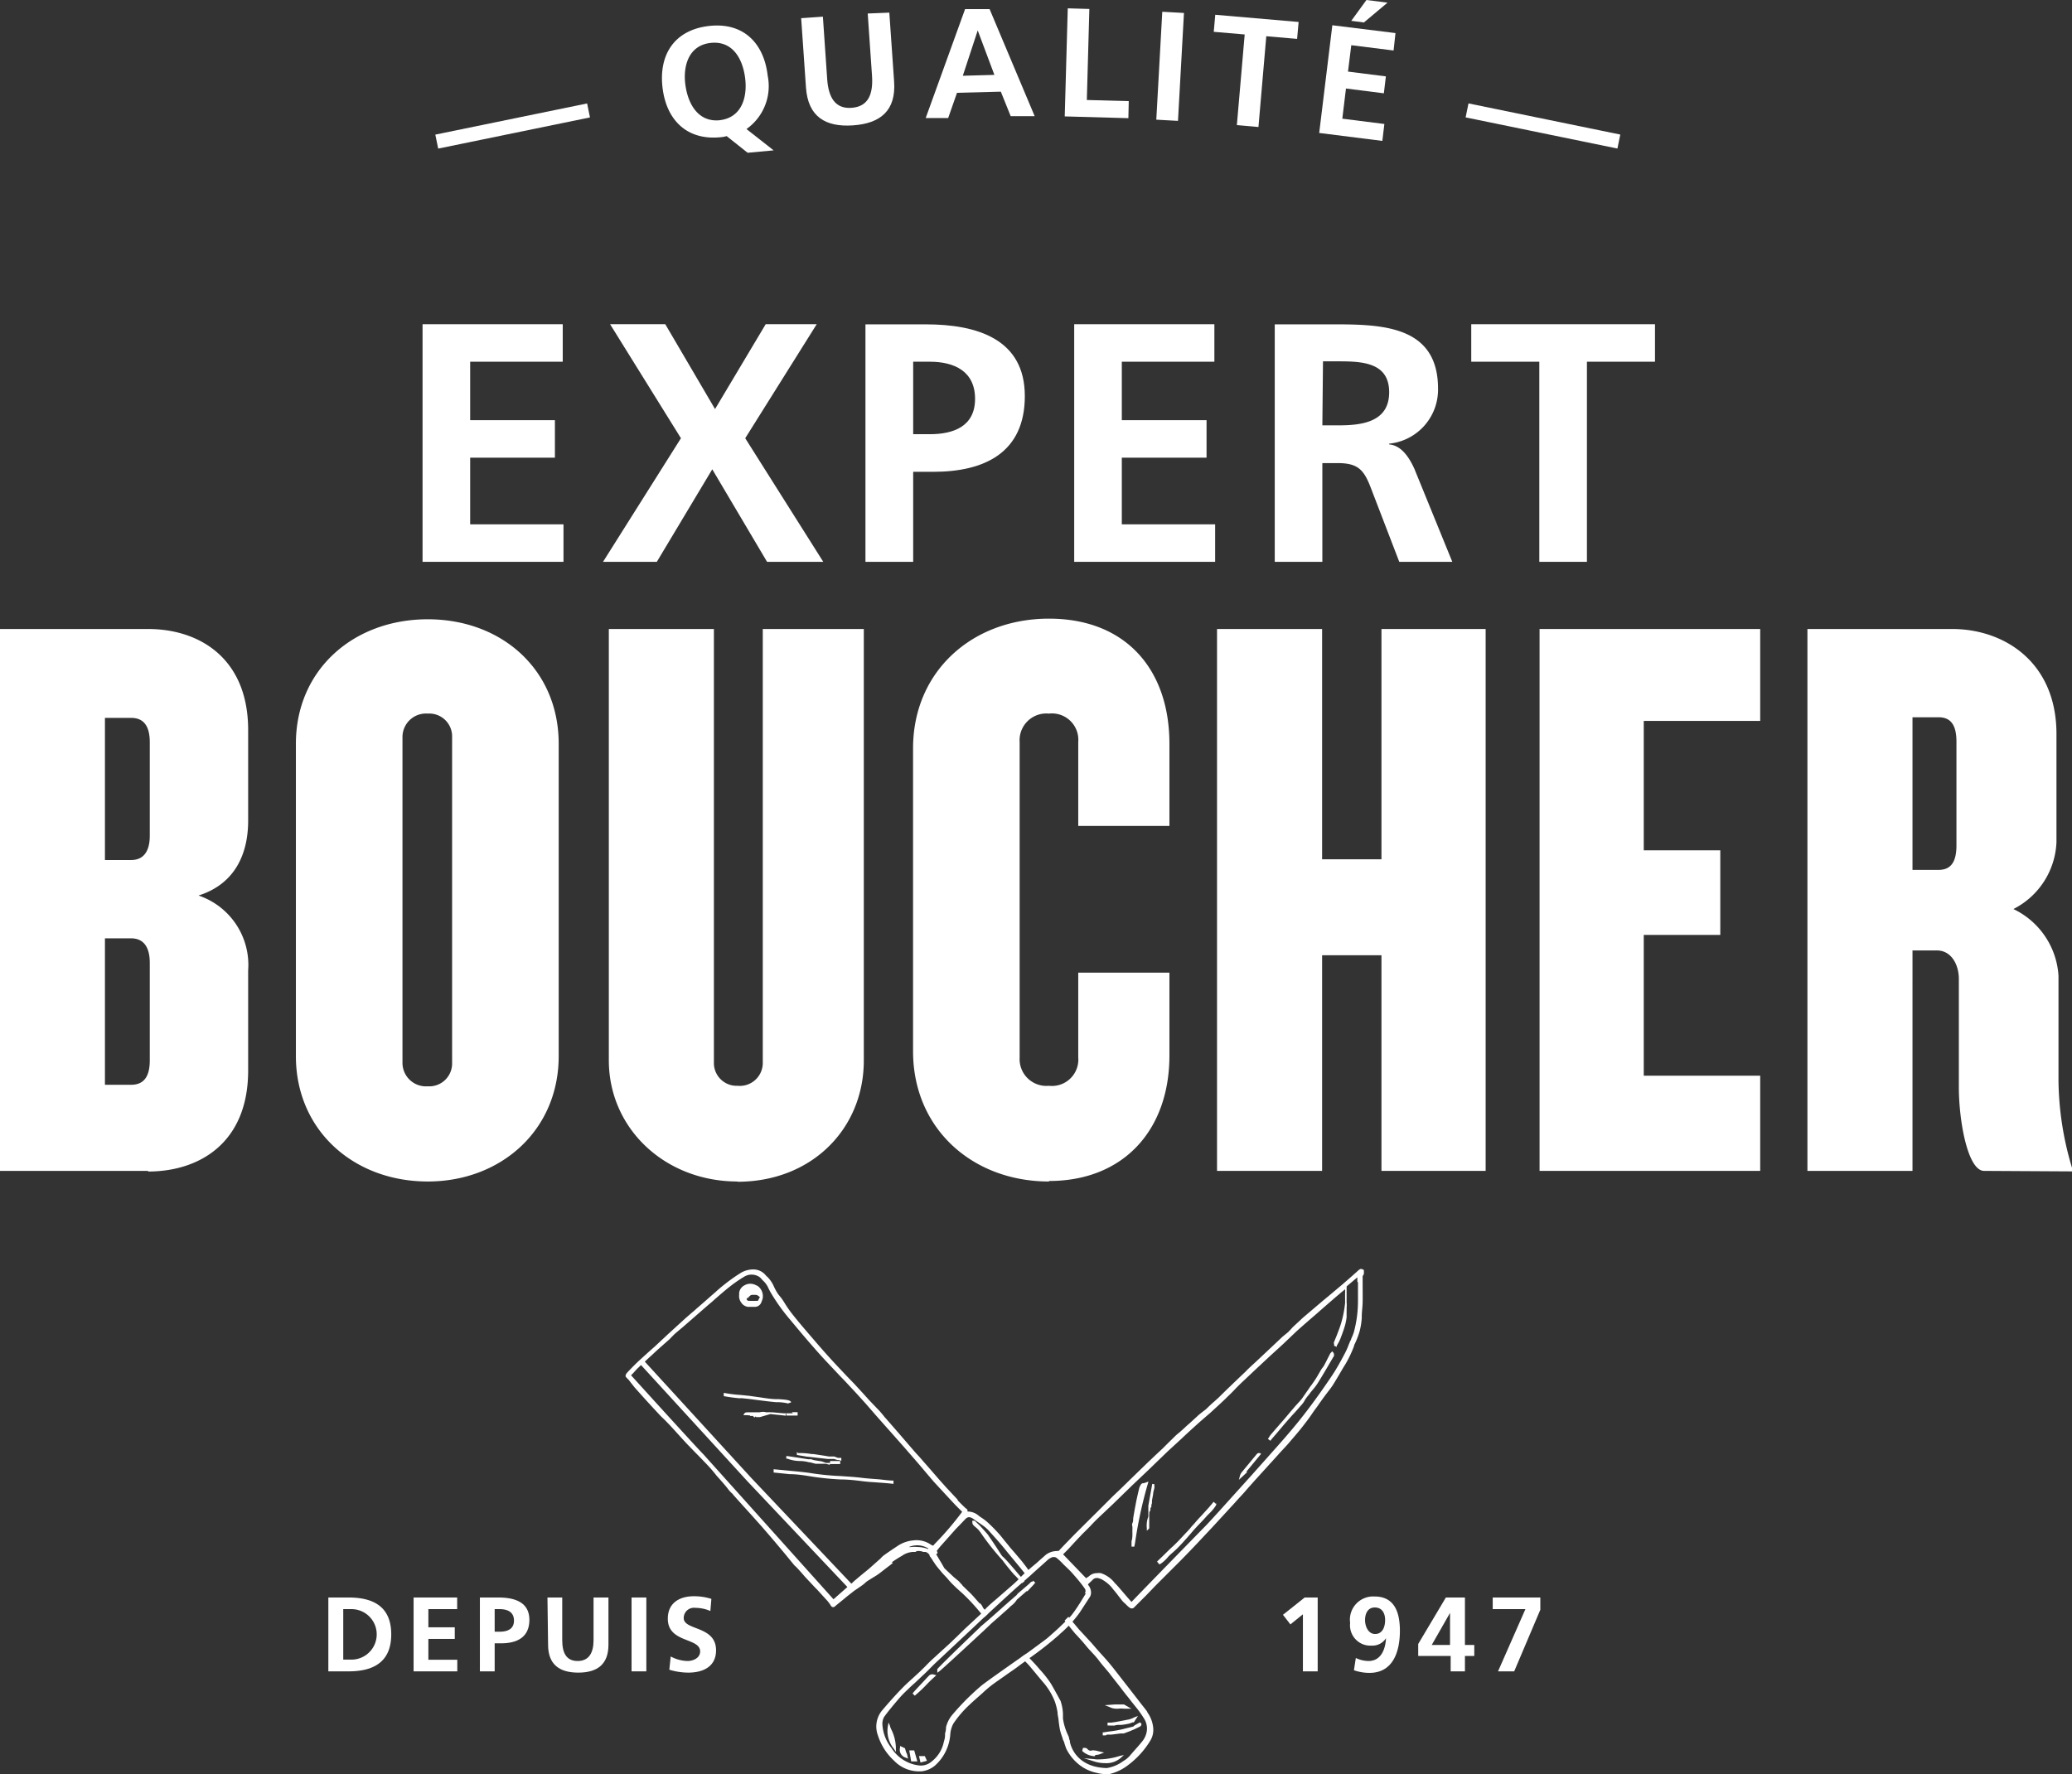 <svg xmlns="http://www.w3.org/2000/svg" viewBox="0 0 164.07 140.51"><rect x="0" y="0" width="164.07" height="140.51" fill="#333333" stroke="none"/><defs><style>.cls-1{fill:#fff;}</style></defs><title>Fichier 1</title><g id="Calque_2" data-name="Calque 2"><g id="Calque_1-2" data-name="Calque 1"><path class="cls-1" d="M86.73,139a1,1,0,0,0,.41-.08l.29-.11-.43-.1-.25-.06-.08,0a.34.34,0,0,0-.22,0,.31.31,0,0,1-.34-.12.31.31,0,0,0-.19-.09h-.06l-.1,0-.06.2,0,.05a1.52,1.52,0,0,0,1,.41"/><path class="cls-1" d="M86.73,139.34l-.9-.08.86.27a2.79,2.79,0,0,0,.81.12,1.75,1.75,0,0,0,1.24-.41L89,139l-.37.09a5.61,5.61,0,0,1-1.89.26"/><path class="cls-1" d="M59.14,103.51h.66a.55.55,0,0,0,.49-.37,2.47,2.47,0,0,0,.1-.29,1,1,0,0,0-.4-1h0l-.22-.1a.93.93,0,0,0-.83.06.78.78,0,0,0-.41.58l0,.17a.85.85,0,0,0,.18.63.71.71,0,0,0,.48.31m0-.66s0,0,.07-.07a.52.52,0,0,1,.1-.11.33.33,0,0,1,.17-.1h.26a.37.37,0,0,1,.28.1l.1.07h0v0c-.05.1-.1.2-.16.3a.16.16,0,0,1-.1,0,5.88,5.88,0,0,1-.6,0,.12.12,0,0,1-.07,0q-.1-.06-.12-.12a.36.36,0,0,1,.08-.15"/><path class="cls-1" d="M63.1,115v.08s0,0,0,.07v.09l.83.14h0s0,0,.05,0l1.58.18v0l.23,0v0l.1,0,.16,0,.25.08h.1v0l.22.06,0-.23-.09,0-.1,0h-.08l-.29-.11v0H65.9v0l-.18,0h-.09l-.35-.06-.86-.13h-.14a5.54,5.54,0,0,0-1.09-.08Z"/><path class="cls-1" d="M64.23,115.58H64l-1.64-.25h-.1l0,.2.07,0a3,3,0,0,0,1,.19,2.86,2.86,0,0,1,.73.1h0a.15.15,0,0,0,.07,0l.46.12h.07l.08,0,.16,0,.08,0h.1l.31,0,.32.08v-.06h0v0l.38,0v0l.44,0v-.24h-.4v0l-.4,0V116h0l0-.13-.32,0-.34-.12h0l-.62-.1h0Z"/><path class="cls-1" d="M62.79,111.94l-.2,0v0l-.16,0h0l-.38,0-.91-.08H61a.4.4,0,0,0-.15,0,.34.34,0,0,0-.1,0h-.07a1,1,0,0,0-.53,0h0l-.06,0,0,0-.15,0-.07,0h0l-.2,0-.16,0h-.07l-.07,0h0c-.3,0-.35,0-.44.11l-.07.12.13,0,.19,0a.46.46,0,0,0,.2,0v.06l.24,0,.11.12.13-.09v.06h.32L61,112h0l1.23.13,0-.05,0-.08.05-.06,0,.18.2,0h.35l.18,0h0l.15,0,0-.27h-.33l-.14,0Z"/><path class="cls-1" d="M88.35,135.34l.15,0a2.24,2.24,0,0,1,.52,0h.57L89,135l-.7,0-.82.06.41.16a1,1,0,0,0,.42.11"/><path class="cls-1" d="M87.66,137.39H88l.72-.09.26,0v-.06l0,.06v0l0,0h0l.51-.19.35-.15.45-.22a.28.28,0,0,0,.09-.13.08.08,0,0,1,0,0v-.09l-.12-.1-.42.24-.1.09-.37.09c-.28.07-.54.14-.8.19s-.53.09-.79.12l-.38.06h-.08v.24h.09l.15,0"/><path class="cls-1" d="M88.42,136.38l-.44.06-.28,0,0,.23h.07l.11,0a1.17,1.17,0,0,0,.22,0,.47.47,0,0,0,.16,0,1,1,0,0,1,.31-.05l.21,0a4.69,4.69,0,0,0,.62-.1,1.48,1.48,0,0,0,.27-.1l.11,0h0l.33-.51-.29.11-.14.07a2,2,0,0,1-.29.1l-1,.19"/><path class="cls-1" d="M58.6,110.73l.68.07.7.09c.48.06,1,.13,1.47.17h.15a3.63,3.63,0,0,1,.8.1s0,0,0,0l.25-.09c-.06-.17-.35-.21-1-.25h-.14c-.49,0-1-.1-1.45-.16l-.71-.1-.69-.07a11.05,11.05,0,0,1-1.35-.17l0,.13h0l0,.13a12,12,0,0,0,1.39.18"/><path class="cls-1" d="M64.35,116.7c-.63-.1-1.22-.15-1.84-.21l-1.25-.12,0,.26,1.25.13c.62,0,1.21.1,1.83.2a21.57,21.57,0,0,0,2.23.22c.55,0,1.11.06,1.66.13s.86.08,1.27.11.83.06,1.25.11l0-.13,0-.13c-.43,0-.86-.08-1.27-.11s-.84-.06-1.25-.11c-.57-.07-1.13-.1-1.68-.14a20.89,20.89,0,0,1-2.21-.21"/><path class="cls-1" d="M108,100.9c0-.08,0-.17,0-.25v-.06l-.17-.08-.11,0-.13.08-.13.12-.38.34-.78.68-.88.74-.66.55-.59.5-1,.85-.71.66a2.61,2.61,0,0,0-.23.24l-.23.24-.23.19-.21.17-.72.68-1.34,1.26-.5.46-.27.26a2.72,2.72,0,0,1-.24.24l-.39.37-.48.46-.52.5-.64.63-.29.26-.24.21-.2.19-.25.24-.25.19-.3.24-.74.68c-.18.15-.35.31-.52.47l-.26.23c-.12.1-.24.19-.35.3l-.55.54-.46.46-.58.54-.59.56-1.37,1.33-.81.79-.57.54-1,1-1.86,1.85c-.37.37-.74.76-1.1,1.13l-.35.37a.15.15,0,0,0-.12,0,1.45,1.45,0,0,0-.89.3l-.32.28-.41.37-.35.29-.61.53c-.13.13-.27.26-.4.4s-.27.27-.42.41l-.93.81-.39.34-.21.18c-.17.14-.35.3-.52.46s-.22.22-.33.34l-.29.31-.7.65-.55.51-.52.51-.71.68-.67.61-.72.66c-.17.16-.33.32-.49.49l-.45.44-.52.48c-.28.25-.57.51-.84.79-.55.56-1.08,1.16-1.6,1.77a2,2,0,0,0-.34,2,4.6,4.6,0,0,0,1.28,2,2.73,2.73,0,0,0,1.93.84h.21a2,2,0,0,0,1.12-.48,3.66,3.66,0,0,0,1.19-2.48,2.11,2.11,0,0,1,.24-.82A8.4,8.4,0,0,1,76.8,135l0,0c.16-.16.34-.31.5-.46l.16-.14.33-.29a9.58,9.58,0,0,1,.77-.66c.35-.26.72-.51,1.07-.76s.78-.53,1.15-.82l.81-.59a27,27,0,0,0,2.27-1.79l.08-.08a9.54,9.54,0,0,0,1.55-1.68l0,0,.76-1.17,0,0a.64.64,0,0,0,.14-.35.94.94,0,0,0-.23-.68.43.43,0,0,1,0-.05,1.8,1.8,0,0,1,.2-.19l.15-.15c.18-.19.38-.2.7-.06a2.74,2.74,0,0,1,.95.82c.14.16.27.33.4.5l.28.36a1.36,1.36,0,0,0,.24.24l.15.15a1.59,1.59,0,0,0,.24.2.27.27,0,0,0,.3,0l1-1,.72-.75,1-1,1-1c.64-.65,1.27-1.31,1.91-2,.4-.42.8-.85,1.19-1.28l1.16-1.26.23-.26.48-.52.4-.46.5-.56.68-.75.48-.53c.1-.11.21-.22.31-.34l.39-.43c.1-.12.2-.22.3-.33s.36-.38.52-.57c.46-.54.87-1,1.26-1.52.25-.32.49-.65.72-1l.11-.15c.12-.16.24-.32.35-.49l.33-.46.27-.36c.16-.21.33-.42.47-.64s.33-.54.49-.81.3-.52.46-.77a9,9,0,0,0,.72-1.5c0-.09.08-.19.11-.28a6.38,6.38,0,0,0,.34-.92,5.78,5.78,0,0,0,.16-1l0-.14c0-.34.06-.7.07-1.12s0-1,0-1.54c0-.17,0-.35,0-.53M86,126.18l-.24.39c-.11.18-.22.37-.34.54l-.06.1c-.17.25-.34.51-.53.74s-.61.62-.91.91-.51.46-.76.69l-.28.24s-1.34,1-1.56,1.15-3.2,2.23-3.62,2.58a19.37,19.37,0,0,0-2.34,2.36,2.45,2.45,0,0,0-.45.92c0,.07,0,.27-.08.5a1.25,1.25,0,0,1,0,.19c0,.2-.08.4-.12.59v0a2.62,2.62,0,0,1-.94,1.44,1.29,1.29,0,0,1-.92.32,3,3,0,0,1-2.28-1.42l-.09-.11-.16-.25a3.33,3.33,0,0,1-.44-1.37A1.17,1.17,0,0,1,70,136c.34-.47.71-.91,1.16-1.44a8.22,8.22,0,0,1,.72-.74c.18-.18.37-.36.57-.53l.57-.54c.18-.16.35-.33.52-.5s.42-.43.64-.63l2.4-2.25.68-.64.55-.52,1.71-1.58.9-.82.47-.41.38-.33.48-.43L83,123.52a1.37,1.37,0,0,1,.34-.19l.1,0c.1,0,.15,0,.27.1l.07.06c.11.09.22.2.33.31l.11.12.19.18c.16.15.32.31.47.47.29.33.68.77,1,1.23a.34.34,0,0,1,0,.43m21.65-24.67c0,.18,0,.35,0,.52s0,.64,0,1a9.39,9.39,0,0,1-.32,2.41,3.44,3.44,0,0,1-.21.53c0,.09-.08.17-.11.26s-.08.18-.11.27a5.63,5.63,0,0,1-.27.61l-.09.17c-.28.53-.58,1.07-.91,1.57-.6.9-1.23,1.79-1.87,2.64s-1.15,1.47-1.85,2.28-2.57,2.89-2.58,2.91l-1.38,1.53c-.82.91-1.67,1.86-2.31,2.54-.22.22-5.19,5.31-5.92,6.08-.19-.2-.46-.52-.7-.8s-.38-.44-.48-.55l-.14-.14a2.32,2.32,0,0,0-1.11-.79,1.15,1.15,0,0,0-.31,0,.9.9,0,0,0-.63.25L86,125,86,125l-1.82-1.89.07-.07.35-.35.42-.46c.18-.19.35-.38.53-.56a4.11,4.11,0,0,1,.29-.3l.2-.2.3-.3c.18-.2.37-.39.56-.58l.7-.66.56-.53.77-.75.73-.71.76-.72.59-.56.67-.65.8-.77,1.09-1c.42-.4.88-.82,1.45-1.33l.45-.39c.17-.15.35-.29.51-.45.46-.42.88-.8,1.26-1.18.18-.17.36-.35.53-.53s.37-.38.57-.57l1.06-1,.29-.27.9-.84.55-.5.48-.44,1.05-1c.48-.43.95-.84,1.44-1.26l.81-.71.83-.72.57-.48.19-.15a1.53,1.53,0,0,1,0,.3c0,.15,0,.31,0,.46v.26a.15.15,0,0,1,0,.06,8.7,8.7,0,0,1-.34,1.69c-.1.31-.22.62-.34.93-.06.15-.13.31-.19.47s0,.1,0,.16l0,.14.21.09,0-.09.09-.16a2.69,2.69,0,0,0,.19-.38c.13-.33.27-.71.38-1.09a4.66,4.66,0,0,0,.12-.63c0-.11,0-.21,0-.32s0-.11,0-.17a1.43,1.43,0,0,0,0-.22v0a2.42,2.42,0,0,0,0-.47c0-.31,0-.61,0-.92V102a.23.23,0,0,0,0-.11l.85-.72v.35"/><path class="cls-1" d="M90.84,135.57c-.17-.23-.35-.45-.53-.68l-.3-.39-.56-.72-1.13-1.45c-.34-.44-.67-.83-1-1.19s-.58-.65-.88-1l-1-1.08-.84-1-.3.3q.39.48.81,1c.3.32.6.64.89,1s.71.75,1,1.14.59.71.87,1.06c.09.13.2.26.3.39l.59.75c.17.23.34.45.52.67s.21.27.32.41l.45.56a7.88,7.88,0,0,1,.51.73,1.48,1.48,0,0,1,.23,1.15,1.7,1.7,0,0,1-.33.69c-.32.4-.68.78-1,1.16a2.08,2.08,0,0,1-.52.42h0a2.94,2.94,0,0,1-1.31.55c-2.57-.07-2.89-2-2.91-2.06l0-.09-.06-.16c0-.16-.11-.32-.17-.48a4.42,4.42,0,0,1-.32-1.13l0-.35a3.44,3.44,0,0,0-.16-.95v0a.34.34,0,0,0-.06-.15l-.21-.39c-.18-.32-.36-.66-.57-1a8.69,8.69,0,0,0-.79-1l-.09-.1c-.23-.28-.48-.54-.73-.8l-.21-.23-.13-.13-.35.24.27.29c.15.15.3.3.44.47s.33.39.49.59l.45.54a5.3,5.3,0,0,1,1,1.6,5,5,0,0,1,.22.87c0,.2.06.4.08.6s.06.52.11.78a5.2,5.2,0,0,0,.21.67c0,.1.08.2.11.29a1.54,1.54,0,0,1,.05.17l.12.35a3.6,3.6,0,0,0,.9,1.18,3.29,3.29,0,0,0,1.53.76,3,3,0,0,0,.66.1,1.12,1.12,0,0,0,.32,0,3.9,3.9,0,0,0,1.53-.74,6.82,6.82,0,0,0,1.73-1.92,1.63,1.63,0,0,0,.23-.95,2.49,2.49,0,0,0-.47-1.29"/><path class="cls-1" d="M70.63,123.73c.26-.18.52-.35.79-.5l0,0a1.62,1.62,0,0,1,1-.31h.07a.34.34,0,0,1,.15-.07,1,1,0,0,1,.47.07l.18,0a.6.6,0,0,1,.32.25l0,.07a3.27,3.27,0,0,1,.28.41c.08.11.15.23.24.35s.35.43.52.63L75,125a6.14,6.14,0,0,0,.42.47c.27.27.55.52.82.76a15.63,15.63,0,0,1,1.25,1.33l.45.53h0l.3-.28-.38-.44-.07-.13a.75.75,0,0,0-.07-.12,1.27,1.27,0,0,0-.1-.12s0,0-.05,0l-.22-.25c-.16-.18-.31-.36-.48-.53l-.37-.36-.29-.28c0-.05-.09-.1-.13-.16l-.17-.19-.22-.18-.18-.15-.51-.48-.22-.21-.24-.42c-.15-.24-.32-.54-.41-.69l.12-.09-.07-.18.08-.1c.09-.12.2-.25.3-.36l1.11-1.25.35-.36.39-.41c.24-.27.44-.21.73,0s.55.37.8.56a2.78,2.78,0,0,1,.43.41c.46.51.91,1,1.34,1.55l1.1,1.33,0,0,.59.73.29-.26-.16-.2c-.09-.11-.17-.22-.25-.34l-.36-.47-.62-.73c-.16-.18-.31-.35-.45-.53l-.32-.39c-.16-.2-.32-.41-.5-.6a11.63,11.63,0,0,0-.86-.86,3.54,3.54,0,0,0-.45-.34,2.48,2.48,0,0,1-.26-.19,1.34,1.34,0,0,0-.85-.3l0-.14-.11-.1a.87.87,0,0,1-.14-.12c-.18-.17-.36-.35-.53-.53l0-.05-.87-.93c-.24-.27-.49-.54-.73-.82l-.65-.75-.44-.5c-.15-.17-.29-.34-.44-.5l-.14-.15-.16-.18-.56-.65-.69-.8-.53-.61-.48-.55a2.31,2.31,0,0,1-.2-.24l-.28-.33-.51-.53c-.15-.16-.31-.32-.45-.48l-.49-.54-.6-.65-.6-.62-.79-.84c-.57-.61-1.13-1.24-1.67-1.87s-1.17-1.35-1.75-2.08c-.25-.31-.48-.64-.7-1s-.33-.46-.5-.68a4.68,4.68,0,0,1-.3-.54,2.55,2.55,0,0,0-.5-.77l-.14-.13a1.27,1.27,0,0,0-.9-.49,1.91,1.91,0,0,0-1.07.25,13.48,13.48,0,0,0-1.28.9c-.27.21-.54.44-.79.67l-.29.25-.6.53-.6.52c-.1.1-.21.19-.32.28l-.52.45-1.38,1.26-.47.44-.59.55-.52.46-.66.6c-.33.3-.63.61-1,1a.76.76,0,0,0-.13.2l0,.06,0,.07.13.14.12.12.16.21.3.38.94,1.05c.38.41.75.82,1.13,1.22l.33.32.36.37c.22.23.43.47.65.71s.54.6.82.89.53.55.8.82l.59.61c.31.32.61.66.87,1l.1.11c.25.28.51.57.75.87a2.46,2.46,0,0,0,.44.48h0a.22.22,0,0,0,.05.08l.71.79.68.75.84.94c.3.35.61.7.91,1.06l.08.09c.35.42.71.84,1.06,1.27l.22.27.27.33a1.06,1.06,0,0,0,.15.15l.13.13.3.33.33.38.46.49.3.32.18.18.71.78a2.94,2.94,0,0,1,.36.46.25.25,0,0,0,.17.15.21.21,0,0,0,.19-.07l.13-.11.59-.48.19-.16.57-.45.38-.26.33-.23.18-.15a1.19,1.19,0,0,1,.18-.15l.35-.22c.16-.1.32-.19.48-.3s.42-.32.63-.48l.55-.42m.41-.79v0l0,0h0m.35-.23h0l.06,0h-.09m2.07-.1a2.51,2.51,0,0,0-.85-.16,2.59,2.59,0,0,0-.47,0,.67.67,0,0,1-.2,0,1.67,1.67,0,0,1,1.54.12h0M66,126.67,55.7,115.19c-.47-.46-5.13-5.6-5.73-6.26a1.85,1.85,0,0,1,.14-.14c.14-.15.26-.3.4-.43l.25-.24,8.42,9.2,7.92,8.38Zm3.75-3.25-.16.14-.81.72-.53.43-.51.43a2.84,2.84,0,0,0-.26.24l-.07.05-7.93-8.38-8.42-9.2a.3.3,0,0,0,.08-.08l.28-.26.23-.21.43-.4.43-.38.5-.44.21-.22.2-.2.4-.34.25-.21,2-1.74c.18-.15.36-.3.53-.46.36-.31.73-.64,1.11-.94a10.73,10.73,0,0,1,1.22-.85,1.12,1.12,0,0,1,1.17,0,1,1,0,0,1,.24.23l.16.16a1.75,1.75,0,0,1,.36.55l.13.25a15.21,15.21,0,0,0,1.47,2.09c.62.74,1.23,1.48,1.84,2.17.43.5.88,1,1.31,1.45l.94,1c.26.26.5.52.75.79.42.44.82.89,1.23,1.34l.87,1,.61.69.57.64,1,1.13,1.14,1.31.44.52.26.31.54.63,1.36,1.47.28.3s.43.44.59.59A24.3,24.3,0,0,1,74,122.3a.69.69,0,0,1-.11.12h0a.54.54,0,0,1-.17-.07,2,2,0,0,0-1.42-.34,2.63,2.63,0,0,0-1.23.44c-.33.22-.68.45-1.07.73a2.16,2.16,0,0,0-.27.25"/><path class="cls-1" d="M77,120.64a.3.3,0,0,0,.07.15,1.29,1.29,0,0,0,.17.16l.16.14a2.48,2.48,0,0,1,.25.3,20.19,20.19,0,0,0,1.75,2.21c.14.21.89,1.14,1,1.21l.54.58,0,0,.19-.16-.49-.56c-.84-1-1.12-1.28-1.24-1.38s-.26-.41-1-1.48l-.12-.17c0-.06-.53-.62-.73-.84l-.22-.21-.15-.14-.06,0-.06,0-.07,0,0,.08a.08.08,0,0,1,0,0"/><path class="cls-1" d="M100.68,114c.15-.17.6-.69.92-1.08l.32-.37.39-.44.28-.3.35-.4.15-.17a1.73,1.73,0,0,0,.25-.37,3.15,3.15,0,0,1,.31-.41l.13-.18.2-.24a4,4,0,0,0,.39-.53c.42-.67.81-1.35,1.19-2,0,0,0,0,0,0a.3.3,0,0,0,0-.4l-.07-.08-.11.12a.17.17,0,0,0-.06.08l-.18.35c-.1.2-.2.4-.31.6l-.09.13a1.47,1.47,0,0,0-.1.13l-.2.34c-.09.16-.19.33-.3.5l-.29.42a2,2,0,0,0-.17.23c-.06.1-.13.19-.2.29l-.38.55c-.11.14-.23.27-.35.4l-.19.21-.42.49-.41.49-.42.48-.64.74a1.77,1.77,0,0,0-.16.22l-.11.17.2.15Z"/><polygon class="cls-1" points="72.77 139.09 72.89 139.6 73.4 139.46 73.23 139.09 72.77 139.09"/><path class="cls-1" d="M70.49,136.73l-.13-.3-.06.32a2.24,2.24,0,0,0,.47,1.75l.17.26,0-.31a3.38,3.38,0,0,0-.37-1.48l-.1-.24"/><path class="cls-1" d="M71.75,138.79l-.09-.32-.39-.18v.14a.64.64,0,0,0,.44.78l.2.08-.06-.21c0-.11-.06-.2-.09-.29"/><path class="cls-1" d="M72,138.64l.15.87h.07l.27,0,.15,0-.25-.87Z"/><path class="cls-1" d="M77.61,128.88s-2.88,2.75-3.39,3.32l0,0h0l0,.06,0,.23.18-.13c.27-.21,2.4-2.18,3.54-3.24l.59-.56.64-.56.31-.28.13-.11.3-.27a1.29,1.29,0,0,1,.21-.19,1.83,1.83,0,0,0,.41-.46l0,0,.76-.66,0,0,.07,0,.48-.51a.24.24,0,0,0,.06-.09h0l.09-.06-.19-.18-.05.09-.08,0a1.29,1.29,0,0,0-.17.16l-.22.19-.27.23-.41.35a.85.85,0,0,0-.1.13l-.12.1-.9.79c-.73.66-1.66,1.47-1.83,1.6"/><path class="cls-1" d="M98.68,116.58l1.18-1.43-.1-.06-.07,0,0,0-.06,0,0,0a.38.38,0,0,0-.13.1l-1.15,1.39a.84.84,0,0,0-.16.29l-.09.34.28-.26.39-.36"/><path class="cls-1" d="M96.31,119.16l0-.07-.06,0-.07-.07-.08-.07-.19.23c-.09.1-.17.21-.26.3l-.49.54c-.17.18-.34.36-.5.55s-.19.21-.29.32a5.7,5.7,0,0,1-.46.52l-.58.62-.18.18c-.12.12-.24.24-.37.35l-.28.27-.51.5-.37.35.16.21.08,0a2.73,2.73,0,0,0,.57-.5,2.89,2.89,0,0,1,.35-.35,9.08,9.08,0,0,0,.83-.81l.09-.1c.17-.18.33-.37.49-.55l.36-.42.36-.39c.18-.18.35-.36.52-.55s.2-.22.3-.32a3.39,3.39,0,0,0,.54-.64"/><path class="cls-1" d="M90.55,117.48l-.07,0a.24.24,0,0,0-.13.09,1.12,1.12,0,0,0-.14.29c-.08.34-.18.75-.26,1.17s-.16.84-.22,1.24c0,.12,0,.25-.06.37s0,.23,0,.34,0,.13,0,.19a2.21,2.21,0,0,0,0,.25c0,.22,0,.44-.07.65l0,.26a.28.28,0,0,0,0,.08v.09h.22l.06-.31a34.37,34.37,0,0,1,1-4.63l.06-.21Z"/><path class="cls-1" d="M91.24,117.53l-.31,1.73,0,0,0,.48h0v.22h0v.16a2,2,0,0,0-.12.93l0,.19.14-.13A.12.12,0,0,0,91,121c0-.07,0-.14,0-.21l0-.26c0-.1,0-.2,0-.3s0-.21,0-.32a.21.21,0,0,0,0-.14.28.28,0,0,0,.09-.18.22.22,0,0,0,0-.14.23.23,0,0,0,.08-.11c0-.09,0-.19.05-.28a1.7,1.7,0,0,1,0-.22l.09-.49c0-.17.07-.34.1-.51a.71.71,0,0,0,0-.14v-.14Z"/><path class="cls-1" d="M73.47,132.81l0,0c-.27.3-.55.59-.83.89l-.23.25-.15.18.18.18.06-.06a10,10,0,0,0,.82-.77c.22-.23.45-.46.69-.67l.13-.12-.17-.05a.39.39,0,0,0-.47.15"/><path class="cls-1" d="M11.73,92.74H0V49.82H11.73c4.06,0,7.92,2.32,7.92,8V65c0,2.58-1,5-3.93,5.93a5.8,5.8,0,0,1,3.93,5.93v7.93c0,5.73-3.86,8-7.92,8m.13-34c0-1.41-.58-1.93-1.48-1.93H8.31V68.12h2.07c.9,0,1.48-.58,1.48-1.93Zm0,17.47c0-1.36-.58-1.94-1.48-1.94H8.31v11.6h2.07c.9,0,1.48-.51,1.48-1.93Z"/><path class="cls-1" d="M33.87,93.58c-5.87,0-10.44-4.06-10.44-9.93V58.91c0-5.87,4.57-9.86,10.44-9.86s10.37,4,10.37,9.86V83.65c0,5.87-4.57,9.93-10.37,9.93M35.8,58.39a1.81,1.81,0,0,0-1.93-1.87,1.86,1.86,0,0,0-2,1.87V84.17a1.86,1.86,0,0,0,2,1.87,1.81,1.81,0,0,0,1.93-1.87Z"/><path class="cls-1" d="M58.4,93.58c-5.74,0-10.19-4.19-10.19-9.6V49.82h8.32V84.17A1.8,1.8,0,0,0,58.4,86a1.82,1.82,0,0,0,2-1.87V49.82h8V84c0,5.41-4.13,9.6-10,9.6"/><path class="cls-1" d="M83.06,93.58C77,93.58,72.3,89.39,72.3,83.27v-24C72.3,53.17,77,49,83.06,49S92.6,53,92.6,58.91v6.51H85.38V58.78a2.09,2.09,0,0,0-2.32-2.26,2.12,2.12,0,0,0-2.32,2.26v25A2.12,2.12,0,0,0,83.06,86a2.09,2.09,0,0,0,2.32-2.26v-6.7H92.6v6.57c0,5.87-3.61,9.93-9.54,9.93"/><polygon class="cls-1" points="109.39 92.74 109.39 75.66 104.69 75.66 104.69 92.74 96.37 92.74 96.37 49.82 104.69 49.82 104.69 68.06 109.39 68.06 109.39 49.82 117.64 49.82 117.64 92.74 109.39 92.74"/><polygon class="cls-1" points="121.91 92.74 121.91 49.82 139.38 49.82 139.38 57.1 130.16 57.1 130.16 67.35 136.22 67.35 136.22 74.05 130.16 74.05 130.16 85.2 139.38 85.2 139.38 92.74 121.91 92.74"/><path class="cls-1" d="M157.11,92.74c-1.29,0-2-3.93-2-6.64V77.53c0-1.1-.58-2.25-1.74-2.25h-1.93V92.74h-8.32V49.82h11.47c4.06,0,8.25,2.58,8.25,8.32V66.7A6.22,6.22,0,0,1,159.43,72,6.29,6.29,0,0,1,163,77.27v8.32a24.7,24.7,0,0,0,1.1,7v.19Zm-2.19-34c0-1.41-.52-1.93-1.42-1.93h-2.06V68.9h2.06c.9,0,1.42-.52,1.42-1.94Z"/><rect class="cls-1" x="34.46" y="9.42" width="12.27" height="1.13" transform="translate(-1.18 8.37) rotate(-11.61)"/><path class="cls-1" d="M59.2,12.1l-1.66-1.32a2.18,2.18,0,0,1-.4.08c-2.73.31-4.38-1.34-4.68-3.94s.95-4.54,3.66-4.86S60.49,3.38,60.79,6a4.16,4.16,0,0,1-1.68,4.22l2.15,1.69ZM57,9.52c1.74-.21,2.2-1.83,2-3.36S58,3.21,56.27,3.4s-2.2,1.81-2,3.31,1,3,2.75,2.81"/><path class="cls-1" d="M63.44,1.44l1.72-.12.34,4.94c.1,1.45.63,2.38,1.94,2.28S69.15,7.47,69.05,6l-.34-4.93L70.42,1l.38,5.46c.16,2.29-1.07,3.32-3.26,3.47s-3.56-.7-3.72-3Z"/><path class="cls-1" d="M76.42.72l1.94,0,3.57,8.48-1.9,0-.78-1.94-3.47.09-.7,2-1.78,0Zm1,1.69h0L76.24,6l2.5-.07Z"/><polygon class="cls-1" points="84.55 0.66 86.26 0.71 86.06 7.92 89.38 8.01 89.35 9.36 84.31 9.22 84.55 0.66"/><rect class="cls-1" x="88.38" y="4.4" width="8.56" height="1.72" transform="translate(82.28 97.48) rotate(-86.83)"/><polygon class="cls-1" points="98.56 2.73 96.11 2.52 96.23 1.17 102.83 1.74 102.71 3.08 100.27 2.87 99.65 10.06 97.94 9.91 98.56 2.73"/><path class="cls-1" d="M105.5,2l5,.62L110.35,4,107,3.58l-.26,2.09,3,.38-.16,1.34-3-.38-.29,2.39,3.33.42-.16,1.34-5-.63Zm2.7-2,1.67.21L108,1.78l-1-.13Z"/><rect class="cls-1" x="121.61" y="3.85" width="1.13" height="12.27" transform="translate(87.83 127.65) rotate(-78.4)"/><polygon class="cls-1" points="33.46 25.68 44.56 25.68 44.56 28.65 37.23 28.65 37.23 33.28 43.94 33.28 43.94 36.25 37.23 36.25 37.23 41.53 44.62 41.53 44.62 44.5 33.46 44.5 33.46 25.68"/><polygon class="cls-1" points="53.92 34.71 48.31 25.68 52.68 25.68 56.62 32.4 60.63 25.68 64.67 25.68 59.01 34.71 65.19 44.5 60.74 44.5 56.4 37.17 52.01 44.5 47.75 44.5 53.92 34.71"/><path class="cls-1" d="M68.53,25.69H73.3c4.1,0,7.85,1.18,7.85,5.68s-3.21,6-7.25,6H72.31V44.5H68.53Zm3.78,8.7h1.32c1.88,0,3.58-.62,3.58-2.8s-1.64-2.94-3.58-2.94H72.31Z"/><polygon class="cls-1" points="85.06 25.68 96.16 25.68 96.16 28.65 88.83 28.65 88.83 33.28 95.54 33.28 95.54 36.25 88.83 36.25 88.83 41.53 96.22 41.53 96.22 44.5 85.06 44.5 85.06 25.68"/><path class="cls-1" d="M100.94,25.69H105c4,0,8.87-.14,8.87,5.09A4.3,4.3,0,0,1,110,35.14v.06c1,.08,1.62,1.1,2,1.94l3,7.36H110.8l-2.26-5.88c-.54-1.4-1-1.94-2.62-1.94h-1.21V44.5h-3.77Zm3.77,8H106c1.86,0,4-.27,4-2.62s-2.1-2.45-4-2.45h-1.24Z"/><polygon class="cls-1" points="121.89 28.65 116.5 28.65 116.5 25.68 131.05 25.68 131.05 28.65 125.66 28.65 125.66 44.5 121.89 44.5 121.89 28.65"/><path class="cls-1" d="M26,126.53h1.6c1.8,0,3.38.6,3.38,2.92s-1.58,2.93-3.38,2.93H26Zm1.18,4.92h.65a2,2,0,0,0,0-4h-.65Z"/><polygon class="cls-1" points="32.75 126.53 36.2 126.53 36.2 127.45 33.92 127.45 33.92 128.89 36.01 128.89 36.01 129.81 33.92 129.81 33.92 131.46 36.21 131.46 36.21 132.38 32.75 132.38 32.75 126.53"/><path class="cls-1" d="M38,126.53h1.48c1.28,0,2.44.37,2.44,1.77s-1,1.86-2.25,1.86h-.5v2.22H38Zm1.17,2.71h.41c.59,0,1.12-.2,1.12-.88s-.51-.91-1.12-.91h-.41Z"/><path class="cls-1" d="M43.35,126.53h1.17v3.38c0,1,.32,1.65,1.22,1.65S47,130.9,47,129.91v-3.38h1.18v3.74c0,1.56-.89,2.21-2.39,2.21s-2.39-.65-2.39-2.21Z"/><rect class="cls-1" x="50.01" y="126.53" width="1.17" height="5.85"/><path class="cls-1" d="M56.25,127.6a3,3,0,0,0-1.19-.25.81.81,0,0,0-.92.81c0,1,2.56.59,2.56,2.55,0,1.28-1,1.77-2.2,1.77a5.29,5.29,0,0,1-1.5-.23l.11-1.05a2.94,2.94,0,0,0,1.33.36c.44,0,1-.23,1-.76,0-1.11-2.56-.65-2.56-2.59,0-1.3,1-1.78,2.05-1.78a4.51,4.51,0,0,1,1.4.21Z"/><polygon class="cls-1" points="103.31 126.53 104.34 126.53 104.34 132.38 103.17 132.38 103.17 127.86 102.18 128.66 101.59 127.9 103.31 126.53"/><path class="cls-1" d="M107.36,131.32a2.4,2.4,0,0,0,1,.24c1,0,1.35-.94,1.39-1.81l0,0a1.26,1.26,0,0,1-1.13.59,1.61,1.61,0,0,1-1.71-1.79,1.84,1.84,0,0,1,1.94-2.1c1.63,0,2,1.35,2,2.72,0,1.59-.51,3.33-2.41,3.33a3.7,3.7,0,0,1-1.23-.21Zm2.32-3c0-.55-.24-1-.82-1s-.77.53-.77,1,.24,1.1.8,1.1.79-.52.79-1.11"/><path class="cls-1" d="M112.3,130.21l2.19-3.68H116v3.76h.74v.87H116v1.22h-1.13v-1.22H112.3Zm2.52.08v-2.54h0l-1.45,2.54Z"/><polygon class="cls-1" points="118.2 126.53 121.97 126.53 121.97 127.5 119.9 132.38 118.62 132.38 120.79 127.45 118.2 127.45 118.2 126.53"/></g></g></svg>